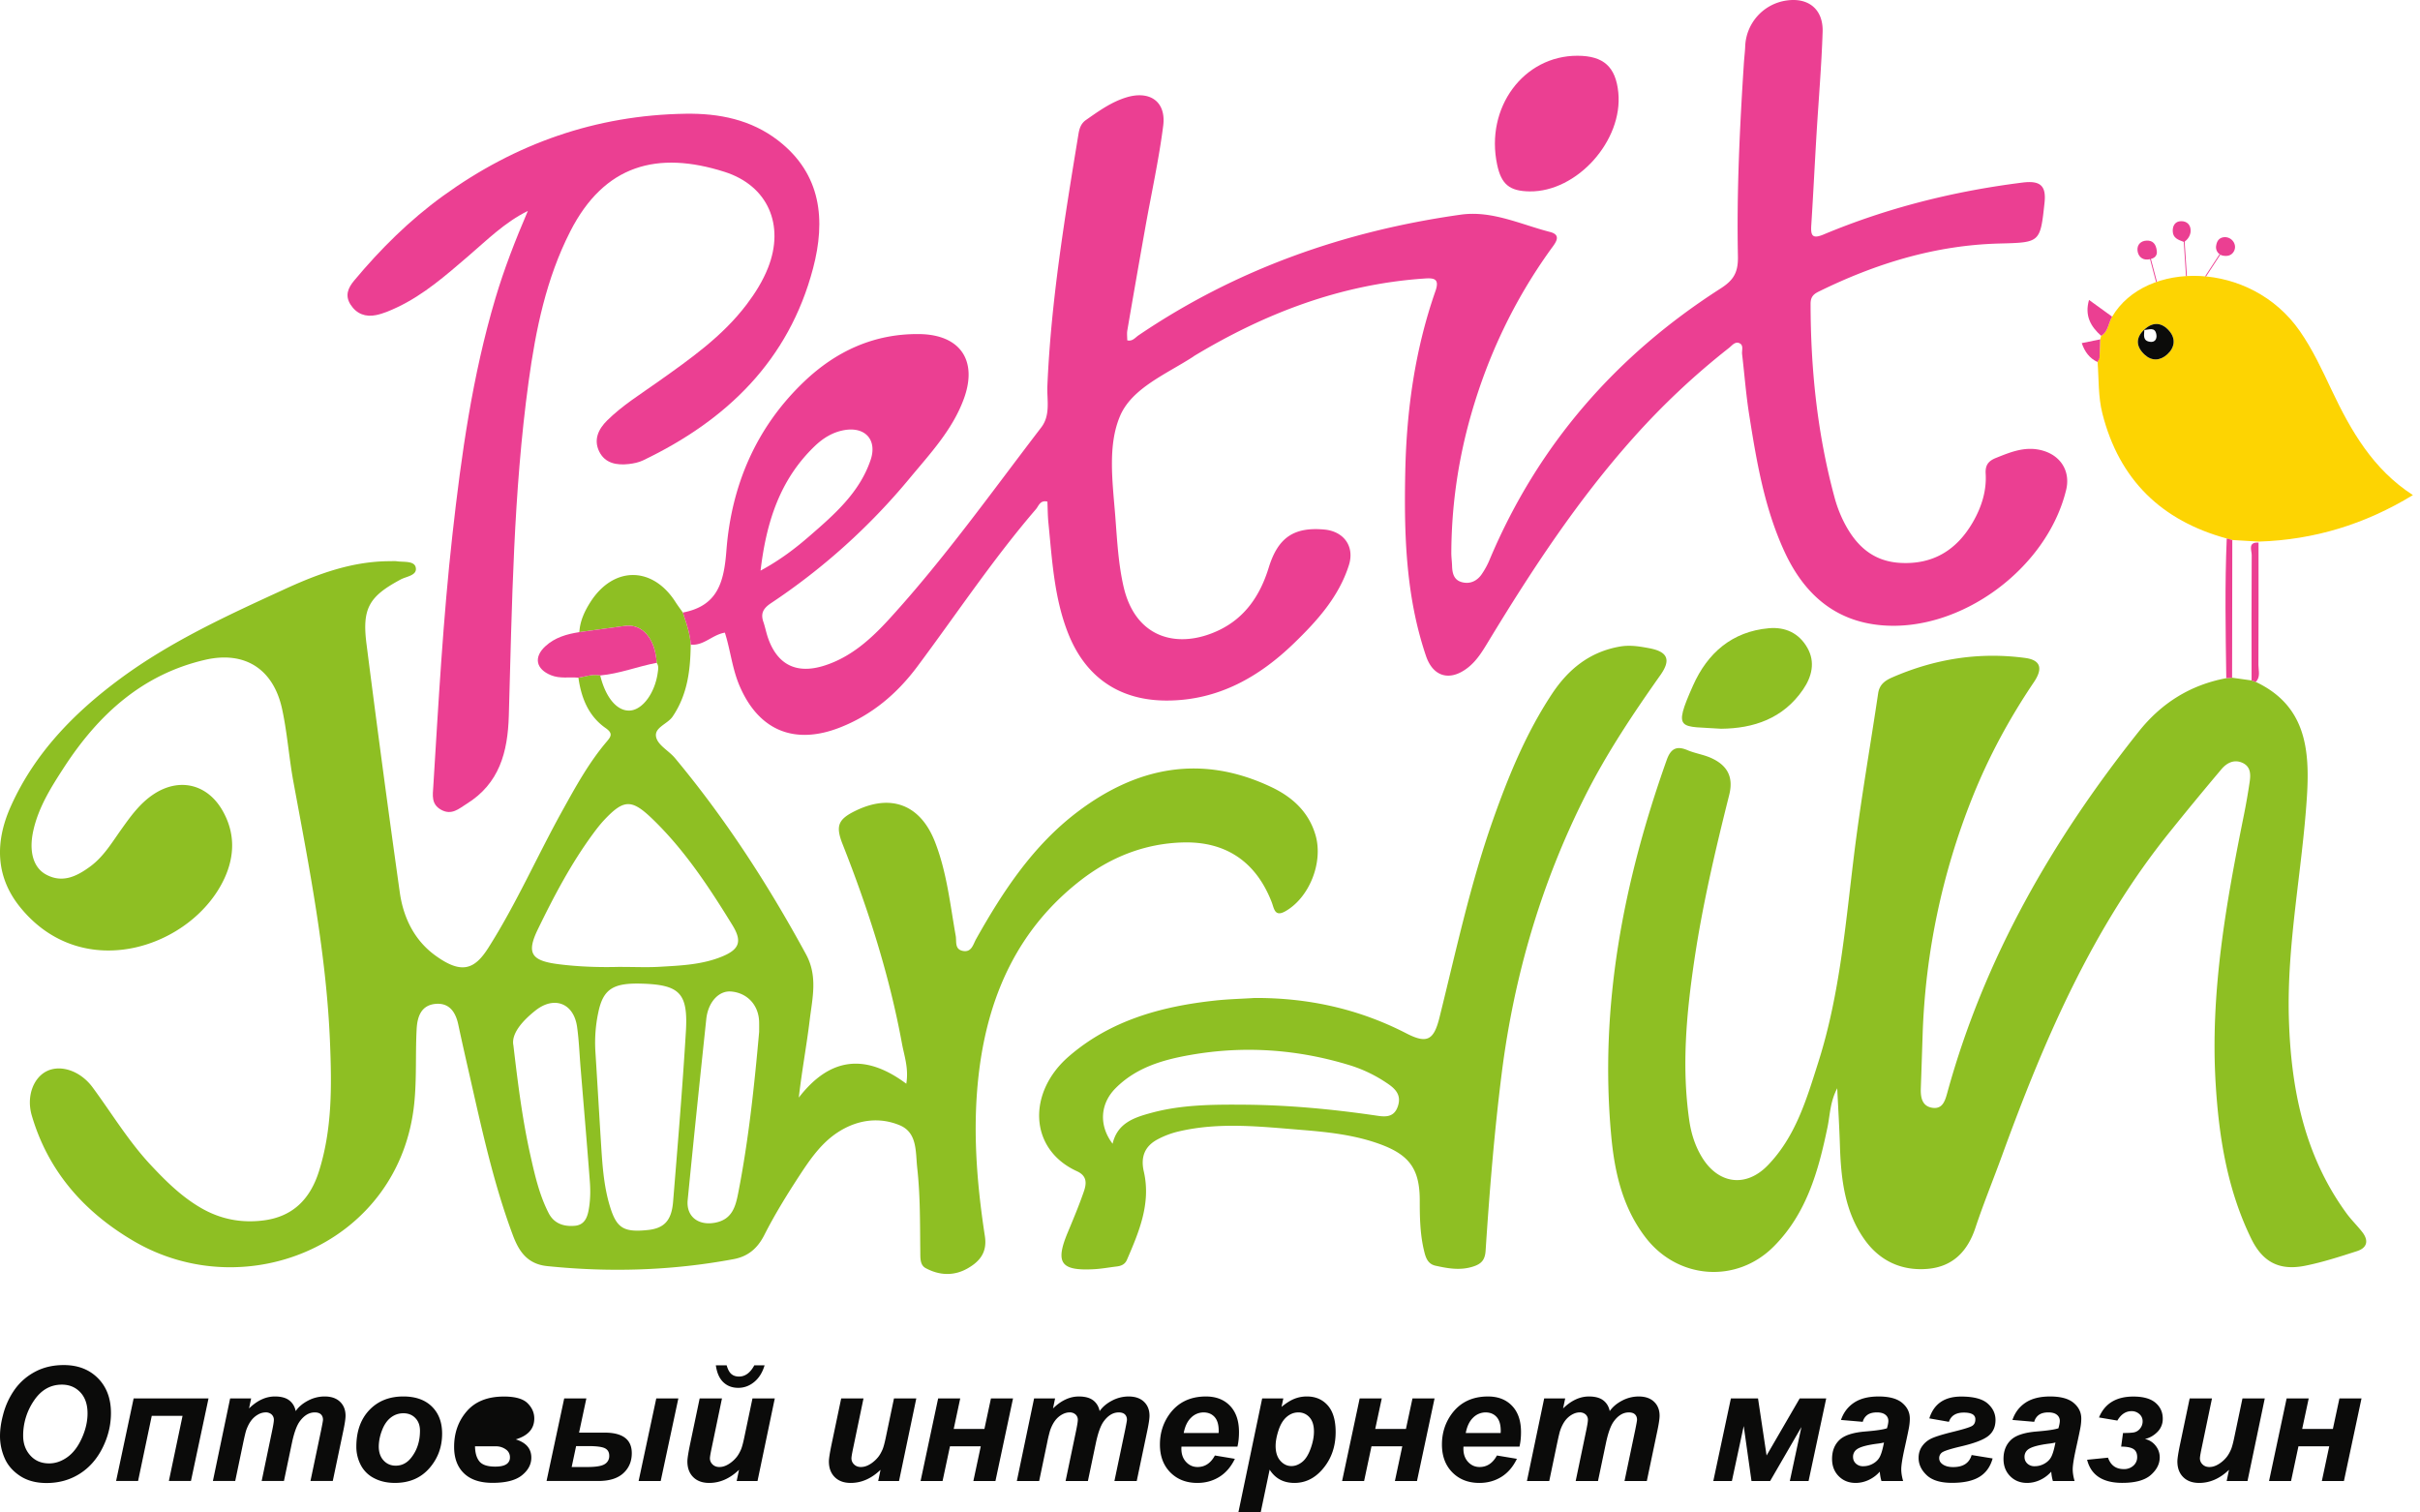 <svg height="100" viewBox="0 0 160 100" width="160" xmlns="http://www.w3.org/2000/svg"><path d="m48.81 78.866c-.177.901-.396 1.76-1.53 1.974-1.102.208-1.922-.4-1.813-1.504.393-3.988.807-7.974 1.229-11.959.119-1.126.834-1.89 1.639-1.822 1.084.09 1.835.911 1.856 2.029.004.216.001.433.001.633-.32 3.581-.695 7.135-1.382 10.649zm-14.865-9.744c-.156-.742.543-1.588 1.46-2.313 1.244-.984 2.532-.481 2.75 1.09.125.892.157 1.796.231 2.695.207 2.517.424 5.033.614 7.55.04.537.034 1.087-.042 1.618-.082.57-.217 1.215-.945 1.282-.714.066-1.376-.13-1.74-.84-.614-1.2-.91-2.498-1.202-3.803-.498-2.222-.8-4.47-1.126-7.28zm8.494-4.087c2.496.077 3.061.624 2.909 3.165-.226 3.753-.54 7.5-.845 11.247-.103 1.268-.599 1.769-1.694 1.88-1.549.157-2.026-.12-2.456-1.48-.429-1.354-.522-2.762-.611-4.168-.13-2.057-.247-4.114-.378-6.17a9.606 9.606 0 0 1 .197-2.59c.323-1.535.988-1.942 2.878-1.884zm-5.555-1.291c-1.785-.233-2.082-.744-1.315-2.32 1.06-2.18 2.186-4.32 3.626-6.28.234-.319.478-.636.748-.925 1.31-1.395 1.825-1.394 3.21-.057 2.124 2.053 3.729 4.498 5.264 6.993.66 1.07.486 1.608-.67 2.084-1.322.547-2.742.6-4.146.682-.793.047-1.592.008-2.713.008-1.121.03-2.565.002-4.004-.185zm4.419-22.36c1.164-.159 2.017.826 2.112 2.44.142.19.106.395.077.614-.173 1.334-.967 2.457-1.808 2.538-.857.08-1.635-.82-2-2.319-.497-.105-.964.072-1.442.149.188 1.331.661 2.536 1.795 3.328.515.36.358.566.062.916-1.177 1.389-2.047 2.978-2.924 4.56-1.664 3.001-3.044 6.153-4.89 9.059-.916 1.443-1.776 1.763-3.514.497-1.38-1.005-2.104-2.5-2.338-4.159a1264.027 1264.027 0 0 1 -2.203-16.442c-.3-2.352.18-3.137 2.264-4.254.386-.207 1.117-.263.99-.803-.104-.445-.806-.332-1.261-.4-.142-.02-.29-.004-.435-.004-2.478 0-4.724.82-6.947 1.84-3.784 1.737-7.567 3.464-10.932 5.958-3.036 2.25-5.62 4.905-7.19 8.4-1.04 2.309-1.044 4.619.597 6.658 4.175 5.187 11.443 2.652 13.53-1.902.682-1.49.703-3.015-.143-4.48-1.012-1.755-2.865-2.18-4.547-1.066-.899.595-1.509 1.445-2.12 2.302-.63.88-1.183 1.827-2.081 2.483-.886.648-1.824 1.113-2.91.525-.858-.466-1.146-1.554-.84-2.915.347-1.55 1.182-2.871 2.029-4.173 2.26-3.477 5.172-6.15 9.334-7.11 2.62-.603 4.507.61 5.081 3.244.346 1.585.454 3.22.749 4.818 1.058 5.724 2.188 11.436 2.422 17.274.114 2.861.145 5.718-.737 8.497-.576 1.816-1.716 2.987-3.664 3.233-1.441.182-2.801-.068-4.077-.794-1.311-.747-2.364-1.789-3.38-2.875-1.465-1.567-2.57-3.407-3.836-5.124-.804-1.092-2.103-1.532-3.032-1.077-.888.436-1.363 1.674-.992 2.937 1.085 3.696 3.468 6.382 6.736 8.297 7.47 4.379 17.633.134 18.554-9.139.163-1.632.068-3.255.155-4.88.044-.821.3-1.564 1.229-1.66.92-.093 1.346.53 1.524 1.367.24 1.13.497 2.257.753 3.384.809 3.559 1.578 7.128 2.862 10.558.4 1.065.961 1.892 2.263 2.026 4.134.425 8.24.302 12.325-.46.943-.175 1.578-.702 2.032-1.598.685-1.351 1.486-2.648 2.315-3.918.712-1.088 1.46-2.18 2.586-2.898 1.264-.806 2.689-1 4.041-.442 1.186.49 1.048 1.758 1.167 2.835.205 1.841.18 3.688.202 5.534.004.409-.024.875.352 1.079.91.493 1.88.54 2.798.007.793-.46 1.283-1.059 1.12-2.12-.563-3.659-.84-7.341-.367-11.033.641-4.99 2.61-9.304 6.667-12.468 1.988-1.55 4.258-2.46 6.797-2.529 2.85-.076 4.83 1.288 5.863 3.94.168.43.196 1.016.915.605 1.585-.907 2.502-3.227 1.99-5.013-.445-1.547-1.534-2.531-2.911-3.186-4.603-2.19-8.872-1.356-12.81 1.618-2.948 2.226-4.941 5.25-6.725 8.426-.197.351-.297.904-.89.779-.54-.115-.392-.624-.456-.987-.373-2.1-.593-4.235-1.38-6.238-.959-2.44-2.897-3.18-5.24-2.04-1.168.568-1.337 1.005-.854 2.227 1.69 4.277 3.087 8.642 3.92 13.17.149.813.454 1.632.285 2.652-2.722-2.03-5.062-1.733-7.107.917.204-1.792.52-3.457.722-5.135.175-1.448.543-2.889-.246-4.34-2.496-4.591-5.317-8.958-8.665-12.975-.393-.471-1.08-.818-1.232-1.34-.196-.673.733-.891 1.08-1.403.988-1.462 1.176-3.078 1.194-4.758-.041-.739-.293-1.426-.52-2.12-.16-.229-.33-.452-.481-.688-1.52-2.388-4.11-2.392-5.635.005-.382.602-.685 1.246-.725 1.979l2.998-.41z" fill="#8ebf23"/><path d="m53.866 29.497c.553-.53 1.189-.927 1.966-1.061 1.372-.236 2.176.652 1.73 1.97-.725 2.148-2.372 3.587-4.007 5.007-.944.82-1.94 1.593-3.27 2.315.386-3.26 1.302-6.043 3.58-8.23zm-8.2 13.121c.86.094 1.423-.654 2.26-.79.367 1.151.484 2.379.966 3.507 1.256 2.948 3.609 3.945 6.621 2.773 2.122-.825 3.792-2.237 5.135-4.037 2.597-3.478 5.002-7.101 7.838-10.398.187-.216.276-.625.764-.508.02.464.02.928.065 1.388.248 2.477.378 4.979 1.31 7.331 1.152 2.91 3.412 4.444 6.538 4.434 3.348-.01 6.049-1.528 8.375-3.775 1.537-1.484 2.981-3.079 3.646-5.18.392-1.241-.342-2.239-1.636-2.353-2.024-.179-3.059.548-3.668 2.528-.553 1.795-1.535 3.286-3.276 4.123-2.619 1.26-5.52.644-6.324-2.898-.346-1.526-.422-3.076-.542-4.622-.174-2.242-.525-4.685.323-6.655.79-1.834 3.059-2.758 4.82-3.898.03-.02.056-.045.087-.063 4.672-2.812 9.647-4.719 15.138-5.105.634-.045 1.108-.055.801.82-1.349 3.856-1.91 7.854-1.996 11.916-.087 4.128.023 8.248 1.372 12.22.47 1.38 1.579 1.686 2.75.78.617-.476 1.002-1.133 1.397-1.784 2.855-4.706 5.872-9.296 9.552-13.417a49.003 49.003 0 0 1 6.323-5.945c.212-.166.432-.483.743-.295.235.141.104.463.132.703.157 1.327.257 2.663.465 3.982.488 3.098 1.01 6.197 2.34 9.077 1.266 2.744 3.284 4.586 6.397 4.862 5.252.466 10.962-3.752 12.222-8.947.292-1.202-.326-2.235-1.51-2.589-1.129-.337-2.12.066-3.133.475-.508.205-.71.48-.677 1.042.067 1.148-.278 2.217-.846 3.202-1.067 1.849-2.643 2.822-4.82 2.693-1.936-.116-3.057-1.313-3.824-2.943a8.6 8.6 0 0 1 -.512-1.421c-1.129-4.18-1.57-8.444-1.574-12.765 0-.458.194-.639.545-.811 3.769-1.854 7.71-3.066 11.938-3.174 2.699-.07 2.7-.05 2.985-2.7.122-1.133-.29-1.477-1.456-1.33-4.535.568-8.931 1.666-13.149 3.431-.76.318-.86.061-.817-.61.128-1.986.224-3.974.343-5.96.136-2.275.333-4.547.407-6.824.048-1.49-.932-2.28-2.369-2.077a3.184 3.184 0 0 0 -2.75 3.032c-.014.361-.06.721-.085 1.082-.276 4.264-.484 8.533-.396 12.803.022 1.078-.295 1.581-1.146 2.126-6.888 4.41-12.054 10.31-15.25 17.88a5.23 5.23 0 0 1 -.566 1.044c-.324.447-.805.647-1.341.477-.484-.153-.583-.593-.596-1.054-.008-.289-.051-.578-.05-.867.013-3.09.446-6.12 1.293-9.093 1.128-3.96 2.87-7.624 5.276-10.968.29-.403.777-.946-.042-1.156-1.944-.499-3.841-1.435-5.906-1.144-7.684 1.082-14.844 3.6-21.302 7.978-.215.146-.403.419-.745.33 0-.225-.031-.447.005-.657.39-2.275.788-4.548 1.192-6.82.398-2.237.892-4.46 1.18-6.71.207-1.612-.904-2.362-2.481-1.861-.981.311-1.8.903-2.63 1.484-.336.234-.435.58-.492.929-.906 5.525-1.818 11.049-2.055 16.66-.038.907.225 1.91-.406 2.734-3.28 4.278-6.407 8.68-10.05 12.668-1.195 1.307-2.512 2.507-4.266 3.072-1.845.595-3.132-.029-3.755-1.844-.117-.34-.182-.698-.3-1.038-.199-.575.007-.909.51-1.243a42.328 42.328 0 0 0 9.167-8.259c1.359-1.637 2.837-3.21 3.584-5.266.918-2.528-.256-4.232-2.96-4.262-2.978-.034-5.5 1.13-7.613 3.148-3.175 3.03-4.804 6.867-5.132 11.163-.161 2.111-.585 3.663-2.88 4.1.226.693.478 1.38.52 2.12z" fill="#eb3f92"/><path d="m149.142 45.086c3.33 1.571 3.581 4.498 3.378 7.637-.316 4.872-1.33 9.694-1.19 14.594.132 4.614 1.003 9.055 3.807 12.899.318.437.714.817 1.046 1.244.438.562.328 1.044-.35 1.261-1.134.364-2.276.737-3.44.968-1.686.334-2.79-.235-3.551-1.792-1.582-3.24-2.141-6.725-2.354-10.284-.36-6.021.691-11.893 1.874-17.751a42.27 42.27 0 0 0 .372-2.136c.077-.515.09-1.047-.494-1.3-.548-.236-1.022.026-1.356.418a216.607 216.607 0 0 0 -3.383 4.105c-5.17 6.393-8.355 13.817-11.134 21.451-.581 1.596-1.227 3.17-1.762 4.78-.52 1.565-1.502 2.57-3.16 2.713-1.705.145-3.146-.517-4.145-1.904-1.349-1.871-1.584-4.07-1.654-6.299-.038-1.19-.111-2.38-.176-3.738-.478.905-.475 1.77-.645 2.582-.601 2.895-1.384 5.706-3.556 7.882-2.452 2.459-6.32 2.18-8.456-.58-1.523-1.968-2.057-4.299-2.28-6.682-.804-8.59.796-16.842 3.661-24.903.264-.745.641-.964 1.377-.652.495.21 1.047.289 1.538.506 1.098.487 1.517 1.265 1.219 2.45-.906 3.612-1.758 7.233-2.305 10.92-.522 3.518-.848 7.044-.337 10.594.124.863.38 1.687.84 2.443 1.08 1.774 2.9 2.028 4.344.543 1.856-1.909 2.576-4.393 3.354-6.841 1.422-4.476 1.793-9.128 2.365-13.752.439-3.55 1.059-7.076 1.585-10.614.085-.577.431-.842.929-1.059 2.817-1.227 5.738-1.696 8.792-1.288.995.134 1.211.664.574 1.606-1.626 2.408-3 4.949-4.074 7.646a46.265 46.265 0 0 0 -3.278 15.626c-.04 1.193-.078 2.387-.121 3.579-.02.583.074 1.164.732 1.28.693.12.863-.422 1.021-.997 2.448-8.9 6.95-16.713 12.664-23.883 1.5-1.882 3.41-3.075 5.78-3.52l.384-.03 1.289.18z" fill="#8ebf23"/><path d="m73.56 75.62c-.91-1.195-.836-2.627.189-3.663 1.36-1.375 3.12-1.886 4.957-2.208 3.585-.63 7.113-.374 10.585.696a9.214 9.214 0 0 1 2.335 1.119c.56.366 1.065.776.794 1.581-.278.825-.955.682-1.539.597-2.861-.415-5.733-.683-8.626-.704-2.062-.014-4.124-.005-6.13.539-1.12.304-2.246.662-2.564 2.044zm9.374-9.636c-.867.054-1.738.075-2.6.169-3.546.384-6.91 1.304-9.672 3.696-2.735 2.369-2.653 6.13.544 7.59.697.32.627.834.45 1.35-.318.92-.697 1.82-1.071 2.72-.827 1.989-.452 2.523 1.732 2.407.504-.026 1.005-.12 1.508-.18.303-.036.552-.137.685-.446.806-1.865 1.598-3.737 1.113-5.839-.217-.944.054-1.652.886-2.106a5.73 5.73 0 0 1 1.41-.536c2.689-.634 5.398-.324 8.1-.106 1.763.142 3.527.327 5.21.94 1.957.713 2.639 1.654 2.639 3.73 0 1.09.019 2.175.265 3.239.105.453.218.95.78 1.073.813.179 1.618.326 2.461.062.563-.176.807-.435.848-1.053.258-3.934.575-7.862 1.071-11.776.813-6.401 2.602-12.502 5.502-18.274 1.417-2.822 3.163-5.434 4.98-8.005.721-1.021.492-1.554-.75-1.785-.637-.118-1.261-.224-1.933-.105-1.999.352-3.409 1.505-4.488 3.138-1.706 2.582-2.871 5.422-3.895 8.322-1.506 4.265-2.448 8.687-3.537 13.067-.378 1.52-.838 1.743-2.199 1.042-3.152-1.623-6.507-2.354-10.04-2.335z" fill="#8ebf23"/><path d="m34.9 13.946c-1.542.758-2.715 1.942-3.972 3.017-1.457 1.248-2.898 2.516-4.65 3.347-.455.215-.928.424-1.416.523-.683.14-1.281-.067-1.685-.693-.388-.602-.16-1.111.232-1.582 1.745-2.093 3.672-4.003 5.882-5.604 4.781-3.464 10.114-5.344 16.038-5.434 2.208-.034 4.332.385 6.125 1.775 2.868 2.223 3.139 5.27 2.302 8.446-1.602 6.083-5.708 10.051-11.244 12.699-.286.136-.618.203-.935.24-.8.091-1.572-.04-1.96-.827-.382-.78-.058-1.479.526-2.055 1.01-.996 2.213-1.741 3.362-2.556 2.127-1.51 4.265-3.003 5.864-5.118.57-.753 1.067-1.55 1.412-2.424 1.108-2.805.005-5.421-2.878-6.338-4.429-1.41-7.946-.48-10.198 3.933-1.6 3.136-2.286 6.516-2.757 9.946-1.006 7.322-1.094 14.706-1.307 22.076-.07 2.42-.626 4.495-2.803 5.84-.5.31-.977.771-1.677.38-.662-.37-.549-.965-.514-1.528.344-5.556.648-11.115 1.265-16.652.588-5.276 1.322-10.522 2.84-15.628.583-1.961 1.323-3.86 2.147-5.783z" fill="#eb3f92"/><path d="m141.748 21.815c.586-.564 1.189-.508 1.681.074.438.516.35 1.104-.15 1.55-.46.413-1.015.443-1.478.017-.567-.52-.635-1.109-.023-1.675zm-2.937 1.876c-.092.1-.088.115-.127.246.087 1.139.033 2.292.319 3.412 1.113 4.37 3.9 7.076 8.22 8.254l.366.1 1.75.105c3.647-.113 7.017-1.14 10.193-3.075-2.638-1.698-4.104-4.257-5.378-6.951-.632-1.337-1.252-2.673-2.1-3.893-3.26-4.695-10.203-4.697-12.407-.952-.257.413-.247.98-.726 1.267l-.063.232z" fill="#fdd402"/><path d="m104.301 3.686c1.722.005 2.524.73 2.695 2.433.316 3.178-2.731 6.576-5.863 6.536-1.328-.017-1.871-.464-2.148-1.766-.8-3.767 1.742-7.212 5.316-7.203z" fill="#eb3f92"/><path d="m113.793 48.182c-2.702-.195-3.232.222-1.853-2.867.948-2.125 2.56-3.558 5.002-3.778 1.102-.1 2.003.326 2.553 1.293.542.954.292 1.915-.281 2.754-1.323 1.936-3.286 2.58-5.42 2.598z" fill="#8ebf23"/><g fill="#eb3f92"><path d="m38.305 41.794 2.998-.41c1.164-.16 2.017.825 2.112 2.44-1.253.236-2.45.72-3.731.833-.497-.105-.964.072-1.442.149-.604-.056-1.218.08-1.815-.164-.99-.404-1.161-1.185-.37-1.915.63-.582 1.422-.807 2.248-.933z"/><path d="m147.59 35.702-.013 9.106-.384.03c-.045-3.079-.103-6.157.03-9.235l.366.1z"/><path d="m148.865 44.99c-.001-2.763-.012-5.526.008-8.288.002-.309-.275-.873.451-.827 0 2.694.008 5.39-.007 8.084-.002.376.154.795-.175 1.127l-.277-.097z"/><path d="m139.647 20.937c-.258.413-.248.98-.726 1.267-.689-.614-1.106-1.326-.804-2.374z"/><path d="m146.535 16.18c.062-.32.258-.486.544-.499.455-.021.817.442.65.864-.1.25-.325.399-.633.372l-.066-.006a.568.568 0 0 1 -.505-.68l.01-.052z"/><path d="m142.592 16.55c.082.466-.29.571-.574.605-.404.048-.679-.24-.698-.63-.017-.352.22-.596.593-.616.44-.025.626.247.68.64z"/><path d="m144.41 16.002c-.41-.146-.746-.268-.758-.717-.011-.38.172-.648.535-.661.412-.016.672.255.647.675-.019.303-.208.547-.425.703z"/><path d="m138.858 22.437-.048 1.254-.14.258.014-.012c-.545-.25-.855-.69-1.047-1.252l1.22-.248z"/></g><path d="m141.748 21.815c.586-.564 1.189-.508 1.681.074.438.516.35 1.104-.15 1.55-.46.413-1.014.443-1.478.017-.566-.52-.635-1.109-.022-1.675-.015.34-.141.752.379.82.307.04.456-.178.415-.465-.083-.565-.508-.32-.825-.32z" fill="#0b0b0a"/><path d="m142.55 18.647-.415-1.578.057-.015.415 1.578z" fill="#eb3f92"/><path d="m144.53 18.254-.153-2.345.057-.004.154 2.346z" fill="#eb3f92"/><path d="m145.848 18.29-.048-.031.949-1.453.048.032z" fill="#eb3f92"/><path d="m151.182 92.458h1.46l-.432 2.02h2.03l.433-2.02h1.46l-1.162 5.46h-1.46l.488-2.293h-2.036l-.488 2.293h-1.455zm-6.41 0h1.475l-.674 3.234c-.082.387-.123.629-.123.725 0 .157.058.293.174.406.117.113.266.17.448.17.13 0 .259-.025.385-.075.127-.05.257-.125.391-.226s.254-.217.36-.347.206-.302.298-.514c.065-.158.135-.415.21-.772l.546-2.6h1.475l-1.141 5.459h-1.378l.154-.74c-.603.579-1.26.868-1.969.868-.449 0-.802-.128-1.059-.385s-.385-.602-.385-1.033c0-.189.058-.564.175-1.126zm-4.782 1.465-1.213-.205c.38-.922 1.138-1.383 2.272-1.383.655 0 1.142.137 1.463.411.32.274.48.624.48 1.049a1.2 1.2 0 0 1 -.36.887c-.24.238-.512.391-.817.46a1.2 1.2 0 0 1 .702.437c.183.23.275.488.275.776 0 .432-.197.82-.591 1.167-.395.346-1.023.52-1.887.52-1.292 0-2.067-.51-2.324-1.528l1.383-.138c.175.503.523.755 1.044.755a.903.903 0 0 0 .635-.228.734.734 0 0 0 .249-.563c0-.25-.082-.429-.247-.535-.164-.106-.435-.16-.812-.16l.123-.9c.343 0 .588-.014.735-.043a.673.673 0 0 0 .391-.25.736.736 0 0 0 .17-.482.616.616 0 0 0 -.214-.476.75.75 0 0 0 -.521-.193c-.38 0-.693.208-.936.622zm-4.092 1.45a3.03 3.03 0 0 1 -.355.067c-.74.089-1.224.22-1.45.39a.596.596 0 0 0 -.241.5c0 .17.061.315.185.434a.676.676 0 0 0 .488.177c.223 0 .433-.054.63-.162s.344-.247.442-.416c.098-.17.184-.435.26-.795zm-1.404-1.367-1.44-.124c.165-.486.452-.867.862-1.141s.952-.411 1.627-.411c.703 0 1.222.141 1.558.424.336.282.504.628.504 1.036 0 .164-.015.339-.044.524-.03.185-.131.672-.306 1.46-.144.651-.216 1.107-.216 1.368 0 .233.041.491.123.776h-1.434a2.837 2.837 0 0 1 -.108-.617c-.216.24-.464.424-.745.553a2.023 2.023 0 0 1 -.849.192c-.452 0-.826-.148-1.12-.444-.295-.297-.443-.678-.443-1.144 0-.521.162-.938.486-1.25.324-.311.903-.5 1.735-.565.703-.058 1.173-.128 1.41-.21.06-.206.092-.37.092-.494a.496.496 0 0 0 -.19-.396c-.127-.106-.316-.16-.566-.16-.264 0-.472.054-.625.162a.804.804 0 0 0 -.31.46zm-5.64 0-1.295-.227c.302-.963 1.004-1.444 2.108-1.444.815 0 1.397.152 1.745.457s.522.67.522 1.095c0 .453-.161.806-.483 1.06-.322.253-.934.484-1.836.693-.606.144-.992.263-1.156.355a.453.453 0 0 0 -.247.422c0 .168.085.306.254.416.17.11.394.165.671.165.658 0 1.064-.266 1.219-.797l1.388.226c-.151.548-.442.955-.874 1.218-.432.264-1.037.396-1.815.396-.754 0-1.31-.169-1.668-.506-.358-.338-.538-.719-.538-1.144 0-.288.075-.54.224-.758.15-.218.348-.388.596-.512.249-.123.71-.269 1.386-.437.716-.175 1.153-.307 1.311-.396.158-.085.236-.234.236-.447a.364.364 0 0 0 -.19-.337c-.127-.073-.317-.11-.57-.11-.521 0-.85.204-.988.612zm-4.292 1.367c-.09.024-.208.046-.355.067-.74.089-1.224.22-1.45.39a.596.596 0 0 0 -.241.5c0 .17.061.315.185.434a.676.676 0 0 0 .488.177c.223 0 .433-.054.63-.162s.344-.247.442-.416c.098-.17.184-.435.26-.795zm-1.404-1.367-1.44-.124c.165-.486.452-.867.862-1.141s.952-.411 1.627-.411c.703 0 1.222.141 1.558.424.336.282.504.628.504 1.036 0 .164-.015.339-.044.524-.03.185-.131.672-.306 1.46-.144.651-.216 1.107-.216 1.368 0 .233.041.491.123.776h-1.434a2.835 2.835 0 0 1 -.108-.617c-.216.24-.464.424-.745.553a2.023 2.023 0 0 1 -.849.192c-.452 0-.826-.148-1.12-.444-.295-.297-.442-.678-.442-1.144 0-.521.161-.938.485-1.25.324-.311.903-.5 1.735-.565.703-.058 1.173-.128 1.41-.21.06-.206.092-.37.092-.494a.496.496 0 0 0 -.19-.396c-.127-.106-.316-.16-.566-.16-.264 0-.472.054-.625.162a.804.804 0 0 0 -.31.46zm-8.719-1.548h1.794l.566 3.774 2.19-3.774h1.753l-1.167 5.46h-1.239l.766-3.568-2.067 3.568h-1.234l-.514-3.635-.781 3.635h-1.229zm-12.344 0h1.389l-.14.663c.542-.527 1.111-.791 1.708-.791.41 0 .728.085.95.257.223.171.366.408.427.71.189-.275.46-.505.813-.69a2.34 2.34 0 0 1 1.1-.277c.435 0 .774.116 1.018.35.243.232.365.54.365.925 0 .188-.048.514-.144.976l-.7 3.337h-1.475l.7-3.337c.085-.418.128-.654.128-.71 0-.15-.046-.269-.136-.356-.091-.088-.227-.131-.41-.131-.366 0-.693.193-.981.58-.21.278-.387.77-.535 1.476l-.519 2.478h-1.475l.688-3.3c.08-.381.119-.628.119-.741a.467.467 0 0 0 -.147-.355.563.563 0 0 0 -.403-.139c-.161 0-.328.048-.499.144a1.469 1.469 0 0 0 -.45.396c-.128.168-.239.384-.331.648-.042.123-.108.403-.201.838l-.524 2.509h-1.476zm-2.878 2.288c.003-.065.005-.115.005-.15 0-.404-.091-.707-.273-.91-.181-.201-.425-.302-.73-.302a1.16 1.16 0 0 0 -.82.344c-.241.23-.405.569-.49 1.018zm-2.458.9a2.451 2.451 0 0 0 -.005.133c0 .364.104.657.311.88.207.222.46.334.758.334.49 0 .873-.254 1.147-.761l1.321.22c-.257.532-.6.93-1.03 1.196s-.913.398-1.448.398c-.733 0-1.33-.232-1.789-.696-.46-.465-.689-1.079-.689-1.843 0-.747.207-1.412.622-1.995.566-.788 1.373-1.182 2.422-1.182.668 0 1.2.206 1.593.62.394.412.591.99.591 1.734 0 .357-.034.677-.102.962zm-6.863-3.188h1.46l-.432 2.02h2.03l.433-2.02h1.46l-1.162 5.46h-1.46l.488-2.293h-2.036l-.488 2.293h-1.455zm-5.558 3.131c0 .425.104.755.311.99.208.234.452.352.733.352.243 0 .478-.088.704-.265.227-.176.414-.47.563-.879.15-.41.224-.79.224-1.139 0-.408-.098-.72-.293-.938a.958.958 0 0 0 -.746-.326c-.28 0-.537.1-.768.3-.232.2-.41.496-.537.885s-.19.729-.19 1.02zm-.889-3.13h1.398l-.118.56c.298-.247.578-.424.838-.53s.54-.16.838-.16c.572 0 1.033.198 1.38.592.348.394.522.982.522 1.763 0 .984-.3 1.815-.9 2.494-.514.579-1.122.868-1.824.868-.724 0-1.27-.293-1.64-.879l-.593 2.833h-1.475zm-2.879 2.287c.003-.065.005-.115.005-.15 0-.404-.09-.707-.272-.91-.182-.201-.425-.302-.73-.302a1.16 1.16 0 0 0 -.82.344c-.242.23-.406.569-.491 1.018zm-2.457.9a2.453 2.453 0 0 0 -.006.133c0 .364.104.657.312.88.207.222.46.334.758.334.49 0 .872-.254 1.146-.761l1.322.22c-.258.532-.601.93-1.031 1.196s-.913.398-1.447.398c-.734 0-1.33-.232-1.79-.696-.459-.465-.688-1.079-.688-1.843 0-.747.207-1.412.622-1.995.565-.788 1.372-1.182 2.421-1.182.668 0 1.2.206 1.594.62.394.412.591.99.591 1.734 0 .357-.034.677-.103.962zm-9.743-3.188h1.388l-.138.663c.541-.527 1.11-.791 1.706-.791.412 0 .729.085.952.257.222.171.365.408.426.71.189-.275.46-.505.813-.69a2.34 2.34 0 0 1 1.1-.277c.435 0 .774.116 1.018.35.243.232.365.54.365.925 0 .188-.048.514-.144.976l-.7 3.337h-1.475l.7-3.337c.085-.418.128-.654.128-.71 0-.15-.046-.269-.136-.356-.091-.088-.228-.131-.41-.131-.366 0-.693.193-.981.58-.21.278-.387.77-.535 1.476l-.519 2.478h-1.476l.69-3.3c.078-.381.118-.628.118-.741a.467.467 0 0 0 -.147-.355.563.563 0 0 0 -.403-.139c-.162 0-.328.048-.5.144a1.469 1.469 0 0 0 -.449.396c-.128.168-.239.384-.332.648a10.14 10.14 0 0 0 -.2.838l-.524 2.509h-1.476zm-6.344 0h1.46l-.431 2.02h2.03l.432-2.02h1.46l-1.162 5.46h-1.46l.489-2.293h-2.036l-.489 2.293h-1.454zm-6.41 0h1.475l-.673 3.234c-.083.387-.124.629-.124.725 0 .157.058.293.175.406.116.113.266.17.447.17.13 0 .259-.025.386-.075s.257-.125.39-.226a2.09 2.09 0 0 0 .36-.347c.107-.13.206-.302.299-.514.065-.158.135-.415.21-.772l.545-2.6h1.476l-1.142 5.459h-1.377l.154-.74c-.603.579-1.26.868-1.97.868-.448 0-.801-.128-1.058-.385s-.386-.602-.386-1.033c0-.189.059-.564.175-1.126zm-7.573-2.19c.079.278.184.471.316.581s.299.164.501.164c.408 0 .746-.248 1.013-.745h.679c-.14.473-.369.84-.684 1.1s-.667.391-1.054.391c-.401 0-.732-.124-.992-.373-.26-.248-.425-.621-.494-1.118zm-1.784 2.19h1.475l-.673 3.234c-.082.387-.124.629-.124.725 0 .157.059.293.175.406.117.113.266.17.448.17.13 0 .258-.025.385-.075s.257-.125.39-.226a2.09 2.09 0 0 0 .36-.347c.107-.13.206-.302.299-.514.065-.158.135-.415.21-.772l.546-2.6h1.475l-1.141 5.459h-1.378l.154-.74c-.603.579-1.26.868-1.969.868-.449 0-.802-.128-1.059-.385s-.385-.602-.385-1.033c0-.189.058-.564.174-1.126zm-8.462 4.535h1.049c.548 0 .924-.062 1.128-.186a.612.612 0 0 0 .306-.56c0-.233-.095-.398-.285-.493-.19-.096-.562-.144-1.113-.144h-.792zm-.494-4.535h1.465l-.483 2.262h1.686c.6 0 1.05.113 1.35.34.3.226.45.565.45 1.017 0 .545-.188.988-.563 1.33-.375.34-.923.51-1.643.51h-3.429zm6.087 0h1.46l-1.167 5.46h-1.46zm-11.984 3.167c.007.435.104.768.29.997.188.23.536.345 1.047.345.326 0 .57-.052.73-.154a.513.513 0 0 0 .242-.463.61.61 0 0 0 -.286-.53 1.099 1.099 0 0 0 -.634-.195zm2.694-.458c.343.107.6.26.772.46.17.201.257.449.257.743 0 .45-.208.84-.623 1.173-.414.332-1.062.498-1.943.498-.822 0-1.451-.21-1.887-.63-.435-.42-.652-1.003-.652-1.75 0-.925.28-1.711.84-2.357s1.379-.97 2.455-.97c.744 0 1.264.147 1.56.44.297.293.445.63.445 1.01 0 .34-.102.624-.306.854s-.51.406-.918.53zm-6.333-.57c0-.35-.102-.63-.306-.84-.204-.212-.467-.317-.79-.317-.318 0-.6.099-.848.296-.246.197-.438.483-.575.858a3.04 3.04 0 0 0 -.206 1.036c0 .39.106.701.319.93.212.23.48.345.802.345.404 0 .743-.173 1.018-.52.39-.49.586-1.086.586-1.788zm-4.207 1.053c0-1.011.286-1.818.856-2.42.57-.6 1.32-.901 2.25-.901.805 0 1.434.222 1.886.665.453.444.679 1.041.679 1.792 0 .884-.283 1.649-.848 2.293-.566.644-1.323.966-2.273.966-.514 0-.97-.102-1.367-.308a2.013 2.013 0 0 1 -.89-.874 2.599 2.599 0 0 1 -.293-1.213zm-8.344-3.193h1.388l-.138.663c.541-.527 1.11-.791 1.707-.791.41 0 .728.085.95.257.223.171.366.408.427.71.189-.275.46-.505.813-.69a2.34 2.34 0 0 1 1.1-.277c.435 0 .774.116 1.018.35.243.232.365.54.365.925 0 .188-.048.514-.144.976l-.7 3.337h-1.475l.7-3.337c.085-.418.128-.654.128-.71 0-.15-.046-.269-.136-.356-.091-.088-.228-.131-.41-.131-.366 0-.693.193-.981.58-.21.278-.387.77-.535 1.476l-.519 2.478h-1.474l.688-3.3c.08-.381.119-.628.119-.741a.467.467 0 0 0 -.147-.355.563.563 0 0 0 -.403-.139 1.02 1.02 0 0 0 -.5.144 1.469 1.469 0 0 0 -.449.396c-.128.168-.239.384-.332.648-.04.123-.108.403-.2.838l-.524 2.509h-1.476zm-6.38 0h4.951l-1.162 5.46h-1.46l.905-4.308h-2.036l-.905 4.308h-1.453zm-7.305 2.473c0 .518.158.951.473 1.3.315.35.73.525 1.244.525.418 0 .82-.138 1.206-.414.385-.276.704-.694.956-1.254s.378-1.106.378-1.638c0-.593-.16-1.058-.478-1.395-.32-.338-.725-.507-1.219-.507-.757 0-1.373.353-1.848 1.06a4.078 4.078 0 0 0 -.712 2.323zm-1.531.031c0-.445.067-.914.2-1.408a5.049 5.049 0 0 1 .8-1.722c.358-.487.81-.871 1.355-1.154s1.165-.424 1.86-.424c.933 0 1.686.29 2.26.868.574.58.861 1.347.861 2.304 0 .795-.187 1.564-.56 2.308-.374.744-.881 1.316-1.522 1.717-.64.401-1.366.602-2.175.602-.702 0-1.292-.16-1.768-.479-.476-.318-.814-.713-1.013-1.185a3.642 3.642 0 0 1 -.298-1.426z" fill="#0b0b0a"/></svg>